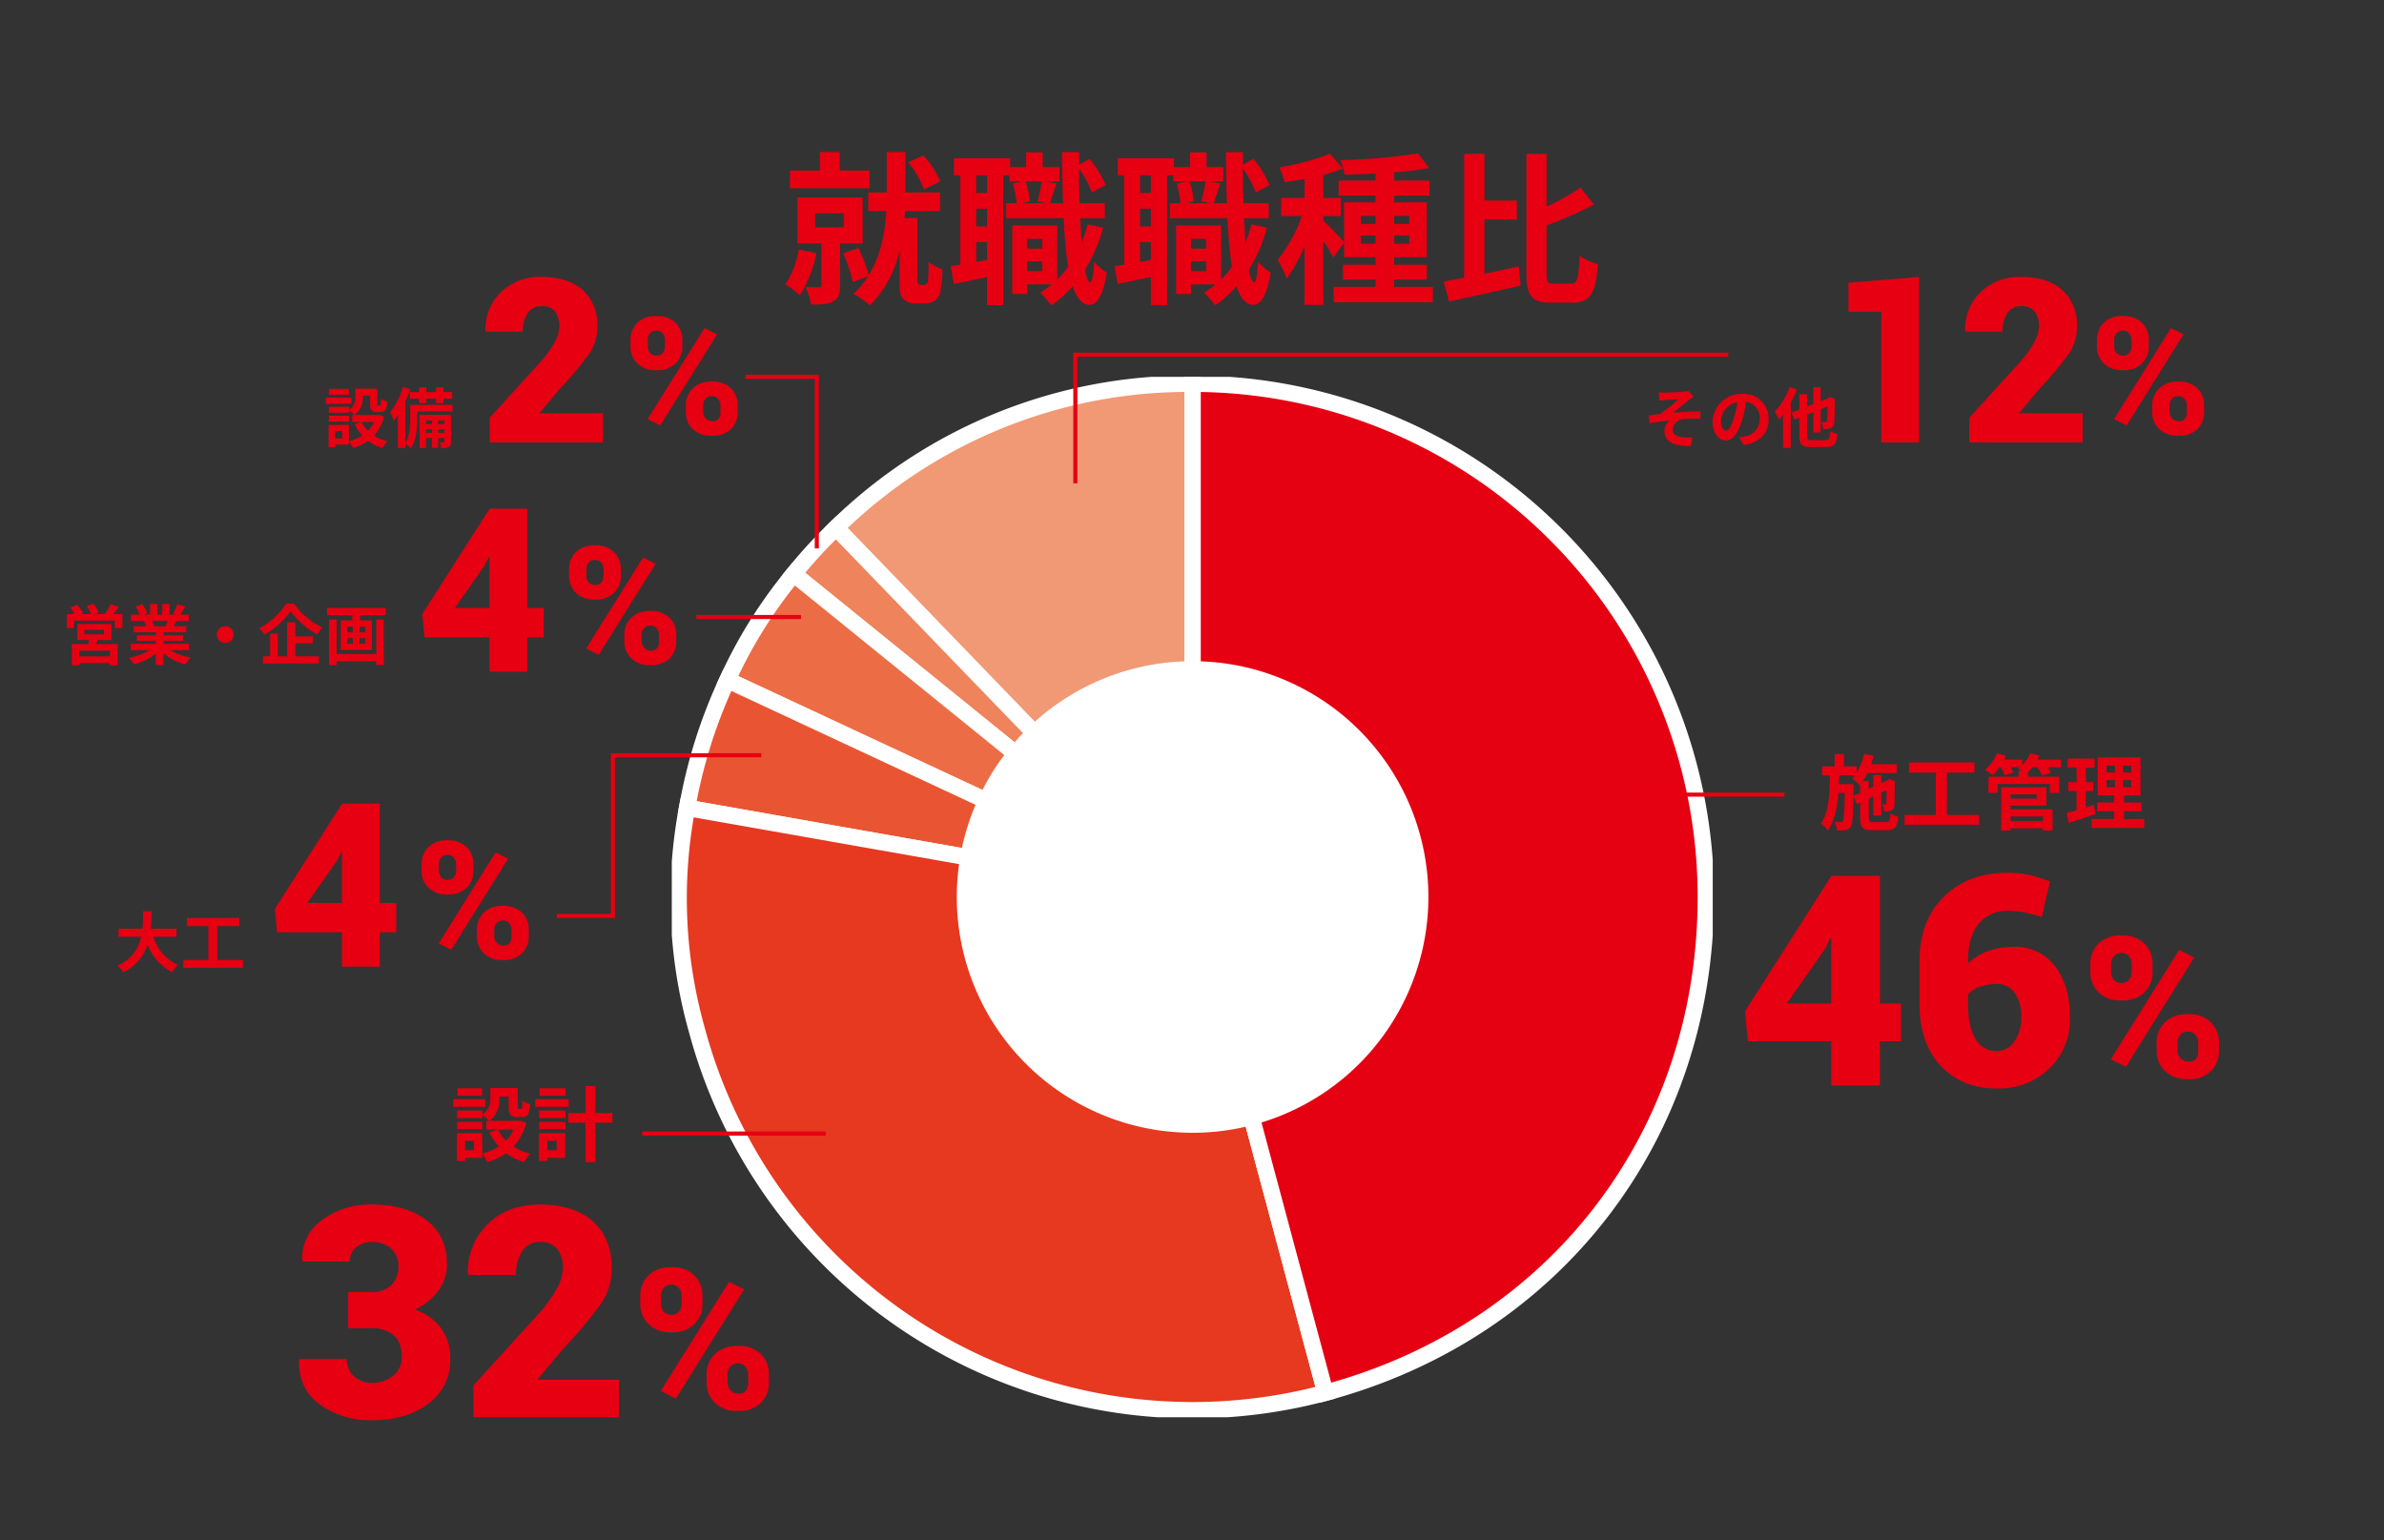 <svg xmlns="http://www.w3.org/2000/svg" xmlns:xlink="http://www.w3.org/1999/xlink" width="582" height="376" viewBox="0 0 582 376">
  <rect x="0" y="0" width="582" height="376" fill="#333333" stroke="none"/>
  <defs>
    <clipPath id="clip-path">
      <path id="パス_1580" data-name="パス 1580" d="M0,0H582V376H0Z" transform="translate(3130 -18580)" fill="#fff" stroke="#e60012" stroke-width="6"/>
    </clipPath>
    <clipPath id="clip-path-2">
      <rect id="長方形_788" data-name="長方形 788" width="254.124" height="253.993" fill="none"/>
    </clipPath>
  </defs>
  <g id="マスクグループ_229" data-name="マスクグループ 229" transform="translate(-3130 18580)" clip-path="url(#clip-path)">
    <path id="パス_1512" data-name="パス 1512" d="M-61.48-26.68a20.467,20.467,0,0,0-4.12-6.36l-3.68,1.68a22.334,22.334,0,0,1,3.84,6.6Zm-17.24-2.68H-86v-4.52h-4.84v4.52h-7.32v4.32h19.44ZM-96-10.08a22.432,22.432,0,0,1-3.24,8.52,23.77,23.77,0,0,1,3.52,2.64A30.62,30.62,0,0,0-91.68-9.16Zm4-8.84h7v3.44h-7Zm11.6,7.36V-22.8H-96.32v11.24h5.84V-1.44c0,.44-.16.56-.64.56-.44,0-1.92,0-3.24-.04a16.763,16.763,0,0,1,1.4,4.28c2.32,0,4-.04,5.32-.76,1.36-.72,1.72-1.92,1.72-3.92V-11.56ZM-66.24-1.44a.8.8,0,0,1-.64-.28.964.964,0,0,1-.16-.6V-17.8h-3.12l.12-1.68h8.56V-24h-8.48v-9.88h-4.56V-24h-4.52v4.52h4.4c-.28,4.96-1.24,10.76-4.28,15.68a36.058,36.058,0,0,0-2.52-6.64l-3.72,1.28a37.974,37.974,0,0,1,2.36,7l3.72-1.4A20.27,20.27,0,0,1-82.68.76a20.741,20.741,0,0,1,4.04,2.8A27.118,27.118,0,0,0-71.36-9.92V-2c0,2.56.2,3.32.92,4.04a3.993,3.993,0,0,0,2.88,1.04h2.32A4.278,4.278,0,0,0-62.8,2.4,3.455,3.455,0,0,0-61.44.24a31.556,31.556,0,0,0,.52-5.48,10.057,10.057,0,0,1-3.4-1.88,42.736,42.736,0,0,1-.12,4.52,1.641,1.641,0,0,1-.36.92.941.941,0,0,1-.68.24Zm26-3.36V-7.2h3.68v2.4Zm3.68-7.88v2.4h-3.68v-2.4Zm-.12-14.04a38.509,38.509,0,0,1-1.04,4.84l2.08.48H-41.4l1.8-.44a17.825,17.825,0,0,0-1.04-4.88Zm-13.36,2.84h-2.64V-28.2h2.64ZM-52.68-7.04v-4.84h2.64v4.36Zm2.64-8.68h-2.64v-4.32h2.64Zm24.56-.52a37.756,37.756,0,0,1-1.44,4.4q-.24-2.7-.36-5.88h6V-21.4h-6.16c-.08-2.68-.12-5.48-.12-8.44A27.434,27.434,0,0,1-24.4-24l3.32-1.84A26.637,26.637,0,0,0-25-32.2l-2.56,1.36v-3h-4.16c.04,4.44.12,8.6.24,12.44h-3.2c.44-1.28,1-3.08,1.6-4.8l-2.72-.52h3.44V-30.2h-4.08v-3.6h-4.04v3.6H-44.4v-2.16H-58.12v4.16h1.56V-6.4c-.84.16-1.64.28-2.36.36l.8,4.36c2.4-.48,5.24-1.08,8.08-1.68V3.48h3.96V-28.2h1.52v1.48h3.16l-2.32.56a21.484,21.484,0,0,1,.88,4.76h-2.52v3.68h14.04A105.887,105.887,0,0,0-30.24-5.88,21.844,21.844,0,0,1-32.88-2.8V-15.96h-11V.76h3.64V-1.56h6a24.084,24.084,0,0,1-2.84,2,21.377,21.377,0,0,1,2.72,3.12,27.634,27.634,0,0,0,5.24-4.68c.96,2.92,2.28,4.52,4.08,4.56,1.36,0,3.24-1.4,4.24-7.88a13.914,13.914,0,0,1-3.08-2.64c-.16,3.16-.48,5-.96,5-.48-.04-.92-1.12-1.28-3.04A39.319,39.319,0,0,0-21.68-15.4ZM-.24-4.8V-7.2H3.44v2.4Zm3.68-7.88v2.4H-.24v-2.4ZM3.32-26.72a38.51,38.51,0,0,1-1.04,4.84l2.08.48H-1.4l1.8-.44A17.825,17.825,0,0,0-.64-26.72Zm-13.36,2.84h-2.64V-28.2h2.64ZM-12.68-7.04v-4.84h2.64v4.36Zm2.64-8.68h-2.64v-4.32h2.64Zm24.56-.52a37.756,37.756,0,0,1-1.44,4.4q-.24-2.7-.36-5.88h6V-21.4H12.56c-.08-2.68-.12-5.48-.12-8.44A27.434,27.434,0,0,1,15.6-24l3.32-1.84A26.637,26.637,0,0,0,15-32.2l-2.56,1.36v-3H8.28c.04,4.44.12,8.6.24,12.44H5.32c.44-1.28,1-3.08,1.6-4.8L4.2-26.72H7.64V-30.2H3.56v-3.6H-.48v3.6H-4.4v-2.16H-18.12v4.16h1.56V-6.4c-.84.16-1.64.28-2.36.36l.8,4.36c2.4-.48,5.24-1.08,8.08-1.68V3.48h3.96V-28.2h1.52v1.48H-1.4l-2.32.56a21.485,21.485,0,0,1,.88,4.76H-5.36v3.68H8.68A105.887,105.887,0,0,0,9.76-5.88,21.844,21.844,0,0,1,7.12-2.8V-15.96h-11V.76H-.24V-1.56h6a24.084,24.084,0,0,1-2.84,2A21.377,21.377,0,0,1,5.64,3.56a27.634,27.634,0,0,0,5.24-4.68c.96,2.92,2.28,4.52,4.08,4.56,1.36,0,3.24-1.4,4.24-7.88a13.914,13.914,0,0,1-3.08-2.64c-.16,3.16-.48,5-.96,5-.48-.04-.92-1.12-1.28-3.04A39.319,39.319,0,0,0,18.32-15.4Zm26.72,4.76v-2.04H44.8v2.04Zm0-6.8H44.8v1.96H41.24Zm11.8,0v1.96H49.36v-1.96Zm0,6.8H49.36v-2.04h3.68ZM49.36-.96v-1.8h7.96v-3.6H49.36V-8.2h7.96V-21.6H49.36v-1.64h8.6v-3.68h-8.6v-2A78.279,78.279,0,0,0,57.88-30l-2.72-3.56A136.758,136.758,0,0,1,36.2-31.92a12.528,12.528,0,0,1,1.04,3.56c2.4-.04,4.96-.12,7.56-.24v1.68h-9v3.68h9v1.64H37.12v9.68c-.88-1.04-4-4.28-5.04-5.16v-1.16h4.28v-4.44H32.08v-5.64a41.707,41.707,0,0,0,4.76-1.52l-3.16-3.64a57.18,57.18,0,0,1-12.4,3.32,16.488,16.488,0,0,1,1.32,3.64c1.56-.2,3.2-.48,4.88-.8v4.64H21.76v4.44h5.08A39.088,39.088,0,0,1,20.92-7.52,23.613,23.613,0,0,1,23.12-3a35.546,35.546,0,0,0,4.36-7.92V3.44h4.6v-15.6a35.05,35.05,0,0,1,2.4,4.04l2.64-3.6V-8.2H44.8v1.84H36.84v3.6H44.8v1.8H34.6V2.8H58.8V-.96ZM71.4-17.4h7.92v-4.64H71.4v-11.4H66.44V-3.2c-1.84.36-3.52.68-5,.92L62.76,2.6C67.68,1.56,74.2.12,80.24-1.28L79.8-5.96c-2.76.6-5.64,1.24-8.4,1.8ZM88.28-1.76c-1.52,0-1.72-.32-1.72-2.6v-11.6a100.906,100.906,0,0,0,11.56-5.08L94.84-25.2a59.955,59.955,0,0,1-8.28,4.64V-33.44H81.64V-4.4c0,5.68,1.28,7.28,5.92,7.28h5.52c4.28,0,5.52-2.6,6-9.36a14.523,14.523,0,0,1-4.44-2.08c-.28,5.44-.52,6.8-2,6.8Z" transform="translate(3421 -18509)" fill="#e60012"/>
    <path id="パス_1524" data-name="パス 1524" d="M-31.52-6.66l.04-2v-.9h-3.6c.02-.7.04-1.42.06-2.14h3.82a7.456,7.456,0,0,1-.64.72A12.97,12.97,0,0,1-30.06-9.3l.18-.2v2.08ZM-26.64-.3c-1,0-1.14-.12-1.14-.94V-6.06l1.08-.5V-1.9h1.98V-7.48l1.28-.6c-.02,1.9-.02,3-.06,3.18-.02.26-.12.3-.28.3s-.44,0-.68-.02a6.008,6.008,0,0,1,.44,1.74,4.522,4.522,0,0,0,1.64-.22,1.4,1.4,0,0,0,.86-1.38c.06-.6.06-2.64.08-5.48l.08-.32-1.48-.52-.36.26-.08.06-1.44.66v-1.94H-26.7V-8.9l-1.08.5v-1.92h-1.46a13.024,13.024,0,0,0,1.14-1.94h7.18v-2.16H-27.2c.22-.68.44-1.38.6-2.08l-2.34-.44a14.446,14.446,0,0,1-1.78,4.54v-1.5h-3.12v-3.02h-2.28v3.02h-3.06v2.2h1.92c-.06,4.62-.24,9.02-2.22,11.76a7.059,7.059,0,0,1,1.7,1.66c1.66-2.28,2.3-5.52,2.58-9.12h1.56c-.08,4.7-.2,6.38-.46,6.78a.581.581,0,0,1-.58.32,11.171,11.171,0,0,1-1.44-.08,5.585,5.585,0,0,1,.58,2.12,10.455,10.455,0,0,0,2.06-.1A1.791,1.791,0,0,0-32.2.82c.46-.64.6-2.56.68-7.46l.82,1.94.82-.38v3.84c0,2.28.64,2.92,3,2.92h3.5c1.94,0,2.54-.76,2.8-3.26A6.551,6.551,0,0,1-22.5-2.4c-.12,1.76-.28,2.1-1.06,2.1ZM-8.7-2.04V-12.38h6.72v-2.48H-17.96v2.48h6.54V-2.04h-7.62V.36H-.86v-2.4Zm23.44.38V-.54H6.82V-1.66Zm-1.52-5.4v1.04H6.82V-7.06ZM6.82-4.32h8.76V-8.78H4.54V1.76H6.82V1.22h7.92v.54H17.1V-3.4H6.82ZM19.2-15.54H13.4q.27-.51.48-1.02l-2.26-.54a9.221,9.221,0,0,1-1.9,2.9v-1.34H5.28c.16-.32.32-.64.46-.96l-2.22-.6A10.737,10.737,0,0,1,.58-13.04a12.513,12.513,0,0,1,1.94,1.28,14.772,14.772,0,0,0,1.6-1.92h.34a11.36,11.36,0,0,1,.9,1.92l2.14-.6a10.084,10.084,0,0,0-.66-1.32H9.18c-.16.14-.34.28-.5.4.26.12.64.3,1,.5H8.8v1.4H1.44v3.96H3.68V-9.6H16.42v2.18h2.32v-3.96H11.08v-1.08a11,11,0,0,0,1.1-1.22h1.16a11.79,11.79,0,0,1,1.2,1.96l2.2-.62a10.062,10.062,0,0,0-.84-1.34h3.3ZM27.18-4.5c-.64.22-1.3.42-1.96.62v-4h1.8v-2.18h-1.8v-3.52h2.14V-15.8h-6.6v2.22h2.2v3.52H20.94v2.18h2.02v4.7c-.92.26-1.74.48-2.44.66L21.06-.1c1.92-.62,4.32-1.38,6.52-2.16Zm3.08-6.04h2.06v1.72H30.26Zm0-3.54h2.06v1.66H30.26Zm6.04,1.66H34.32v-1.66H36.3Zm0,3.6H34.32v-1.72H36.3ZM34.54-1.04v-1.9h4.24V-5.08H34.54V-6.8h4.02v-9.3H28.12v9.3h4v1.72H27.98v2.14h4.14v1.9H26.6V1.12H39.46V-1.04Z" transform="translate(3614 -18379)" fill="#e60012"/>
    <g id="グループ_1405" data-name="グループ 1405" transform="translate(2948 -19981)">
      <path id="パス_1555" data-name="パス 1555" d="M-15.691-27.562a6.912,6.912,0,0,1,1.969-5.051,7.5,7.5,0,0,1,5.6-2,7.565,7.565,0,0,1,5.648,2A6.912,6.912,0,0,1-.5-27.562v1.8A6.833,6.833,0,0,1-2.473-20.73a7.551,7.551,0,0,1-5.6,1.98,7.6,7.6,0,0,1-5.637-1.992,6.822,6.822,0,0,1-1.98-5.016Zm5.063,1.8A2.948,2.948,0,0,0-9.973-23.8a2.334,2.334,0,0,0,1.9.785,2.245,2.245,0,0,0,1.84-.785,2.983,2.983,0,0,0,.645-1.957v-1.8a3.041,3.041,0,0,0-.656-1.98,2.276,2.276,0,0,0-1.875-.809,2.25,2.25,0,0,0-1.852.809,3.041,3.041,0,0,0-.656,1.98ZM.5-8.367A6.84,6.84,0,0,1,2.5-13.395a7.581,7.581,0,0,1,5.625-2,7.55,7.55,0,0,1,5.637,1.992,6.9,6.9,0,0,1,1.957,5.039v1.8a6.885,6.885,0,0,1-1.957,5.051A7.51,7.51,0,0,1,8.168.469a7.681,7.681,0,0,1-5.66-1.992,6.808,6.808,0,0,1-2-5.039Zm5.086,1.8a2.786,2.786,0,0,0,.75,1.945,2.384,2.384,0,0,0,1.828.82,2.271,2.271,0,0,0,1.969-.727,3.481,3.481,0,0,0,.516-2.039v-1.8a2.973,2.973,0,0,0-.668-1.957,2.283,2.283,0,0,0-1.863-.809,2.276,2.276,0,0,0-1.875.809A3.006,3.006,0,0,0,5.59-8.367ZM-7-2.555l-3.68-1.852L5.988-31.078l3.68,1.852Z" transform="translate(708 1664)" fill="#e60012"/>
      <path id="パス_1554" data-name="パス 1554" d="M-7.066-20H-1.9v9.211H-7.066V0H-18.949V-10.793H-39.3l-.7-7.312,21.059-32.977v-.105H-7.066Zm-22.746,0h10.863V-35.93l-.211-.035-1.3,2.637ZM24.012-51.926a24.693,24.693,0,0,1,5.273.51,34.275,34.275,0,0,1,5.168,1.635l-2,8.648q-2.461-.738-4.254-1.107a20.538,20.538,0,0,0-4.113-.369,8.714,8.714,0,0,0-7,3.111q-2.637,3.111-2.637,9.229v.492a13.5,13.5,0,0,1,4.764-2.988,17.881,17.881,0,0,1,6.346-1.055,12,12,0,0,1,10.178,4.781q3.6,4.781,3.6,12.445A16.61,16.61,0,0,1,34.313-4.148,17.74,17.74,0,0,1,21.41.738q-8.437,0-13.623-5.52T2.6-19.9V-30.2Q2.6-40.324,8.6-46.125T24.012-51.926ZM21.586-24.75a12.42,12.42,0,0,0-4.324.668,6.5,6.5,0,0,0-2.812,1.9V-19.9q0,5.555,1.828,8.525A5.724,5.724,0,0,0,21.41-8.4a5.137,5.137,0,0,0,4.359-2.373,9.781,9.781,0,0,0,1.688-5.818,9.8,9.8,0,0,0-1.617-6.012A5.077,5.077,0,0,0,21.586-24.75Z" transform="translate(648 1666)" fill="#e60012"/>
    </g>
    <g id="グループ_1404" data-name="グループ 1404" transform="translate(2412 -21006)">
      <path id="パス_1558" data-name="パス 1558" d="M-20.032-12.208l.1,2.032c.5-.048,1.024-.112,1.424-.144.64-.064,2.592-.16,3.232-.208a44.888,44.888,0,0,1-4.464,3.6c-.816.1-1.92.24-2.768.32l.192,1.92c1.584-.272,3.36-.512,4.8-.624a3.7,3.7,0,0,0-1.152,2.5c0,2.64,2.368,3.856,6.432,3.68l.416-2.08a13.8,13.8,0,0,1-2.416-.032c-1.424-.176-2.4-.656-2.4-1.9A2.846,2.846,0,0,1-13.968-5.68,23.893,23.893,0,0,1-9.9-5.712V-7.584c-1.936,0-4.544.16-6.672.384,1.072-.848,2.64-2.16,3.776-3.056.32-.272.912-.656,1.232-.88l-1.248-1.456a6.214,6.214,0,0,1-1.1.192c-.96.112-3.936.256-4.608.256C-19.072-12.144-19.536-12.16-20.032-12.208Zm16.4,9.328c-.592,0-1.232-.784-1.232-2.384A4.968,4.968,0,0,1-.848-9.856,25.433,25.433,0,0,1-1.7-6.016C-2.336-3.872-2.976-2.88-3.632-2.88ZM.72.656c4-.608,6.048-2.976,6.048-6.3a6.047,6.047,0,0,0-6.4-6.192,7.066,7.066,0,0,0-7.3,6.784C-6.928-2.384-5.44-.448-3.7-.448-1.968-.448-.592-2.4.352-5.6A34.434,34.434,0,0,0,1.3-9.9,3.922,3.922,0,0,1,4.608-5.712a4.29,4.29,0,0,1-3.6,4.24c-.416.1-.864.176-1.472.256ZM11.9-13.5a16.8,16.8,0,0,1-3.648,6A13.216,13.216,0,0,1,9.28-5.584a13.254,13.254,0,0,0,1.008-1.2V1.36h1.888V-9.712a29.067,29.067,0,0,0,1.488-3.216ZM17.344-.56c-1.024,0-1.184-.144-1.184-1.1v-5.12l1.552-.608V-2.4h1.776V-8.1l1.664-.656a31.275,31.275,0,0,1-.112,3.44c-.064.3-.176.368-.4.368-.176,0-.624-.016-.976-.032a5.073,5.073,0,0,1,.416,1.744,4.542,4.542,0,0,0,1.808-.224,1.514,1.514,0,0,0,.9-1.44c.1-.7.128-2.624.144-5.408l.064-.288-1.3-.5-.352.24-.24.192-1.616.608v-3.44H17.712v4.144l-1.552.592v-3.024H14.272V-8l-1.936.752.736,1.68,1.2-.464v4.368c0,2.192.656,2.816,2.928,2.816h3.536c2.016,0,2.576-.8,2.832-3.168a6.619,6.619,0,0,1-1.728-.736C21.7-.944,21.536-.56,20.592-.56Z" transform="translate(1143 2534)" fill="#e60012"/>
      <g id="グループ_1296" data-name="グループ 1296" transform="translate(548 868)">
        <path id="パス_1557" data-name="パス 1557" d="M-13.076-22.969a5.76,5.76,0,0,1,1.641-4.209,6.25,6.25,0,0,1,4.668-1.67,6.3,6.3,0,0,1,4.707,1.67A5.76,5.76,0,0,1-.42-22.969v1.5a5.694,5.694,0,0,1-1.641,4.189,6.293,6.293,0,0,1-4.668,1.65,6.332,6.332,0,0,1-4.7-1.66,5.685,5.685,0,0,1-1.65-4.18Zm4.219,1.5a2.457,2.457,0,0,0,.547,1.631,1.945,1.945,0,0,0,1.582.654A1.871,1.871,0,0,0-5.2-19.834a2.485,2.485,0,0,0,.537-1.631v-1.5a2.534,2.534,0,0,0-.547-1.65,1.9,1.9,0,0,0-1.562-.674,1.875,1.875,0,0,0-1.543.674,2.535,2.535,0,0,0-.547,1.65ZM.42-6.973a5.7,5.7,0,0,1,1.66-4.189,6.317,6.317,0,0,1,4.688-1.67,6.292,6.292,0,0,1,4.7,1.66,5.746,5.746,0,0,1,1.631,4.2v1.5A5.737,5.737,0,0,1,11.465-1.26,6.259,6.259,0,0,1,6.807.391,6.4,6.4,0,0,1,2.09-1.27a5.674,5.674,0,0,1-1.67-4.2Zm4.238,1.5a2.322,2.322,0,0,0,.625,1.621,1.987,1.987,0,0,0,1.523.684A1.892,1.892,0,0,0,8.447-3.77a2.9,2.9,0,0,0,.43-1.7v-1.5A2.477,2.477,0,0,0,8.32-8.6a1.9,1.9,0,0,0-1.553-.674A1.9,1.9,0,0,0,5.205-8.6a2.505,2.505,0,0,0-.547,1.631ZM-5.83-2.129-8.9-3.672,4.99-25.9l3.066,1.543Z" transform="translate(695 1664)" fill="#e60012"/>
        <path id="パス_1556" data-name="パス 1556" d="M-9.488,0H-18.73V-31.91h-8.012v-7.055l17.254-1.422ZM30.434,0H2.762V-6.016l12.25-13.453a26.454,26.454,0,0,0,3.609-4.977,8.461,8.461,0,0,0,1.148-3.8,5.9,5.9,0,0,0-1.039-3.678,3.94,3.94,0,0,0-3.336-1.354,3.811,3.811,0,0,0-3.35,1.764,7.882,7.882,0,0,0-1.189,4.5H1.8L1.75-27.18a12.4,12.4,0,0,1,3.637-9.365,13.4,13.4,0,0,1,10.008-3.842q6.535,0,10.09,3.213a11.32,11.32,0,0,1,3.555,8.846,11.654,11.654,0,0,1-1.969,6.686,83.51,83.51,0,0,1-7.219,8.6l-4.84,5.8.055.137H30.434Z" transform="translate(648 1666)" fill="#e60012"/>
      </g>
    </g>
    <g id="グループ_1401" data-name="グループ 1401" transform="translate(2435 -21015)">
      <path id="パス_1551" data-name="パス 1551" d="M-12.28-16.32h-6.04v1.8h6.04Zm.76,2.68h-7.82v1.88h7.82Zm-.72,5.52H-18.4v1.78h6.16Zm7.64,1.9a9.484,9.484,0,0,1-1.88,2.7,9.855,9.855,0,0,1-1.94-2.7Zm-9.72,5.04h-2.12v-2.3h2.12ZM-3.1-8.46l-.4.1h-7.04a6.331,6.331,0,0,0,2.48-5.58v-.34h2.24v2.42c0,1.98.46,2.6,2.06,2.6H-2.6c1.34,0,1.86-.7,2.06-3.18a6.785,6.785,0,0,1-1.94-.84c-.02,1.74-.1,2-.36,2h-.5c-.22,0-.26-.06-.26-.62v-4.48h-6.7V-14a4.494,4.494,0,0,1-1.94,4.1v-.96H-18.4v1.82h6.16V-9.8a10.6,10.6,0,0,1,1.66,1.44h-.68v2.14h2.78l-2.04.66A13.909,13.909,0,0,0-8.22-2.1,13.111,13.111,0,0,1-12.26-.38V-5.36h-6.2V1.46h2.02V.68h4.18V-.34a10.069,10.069,0,0,1,1.24,2.06A16.155,16.155,0,0,0-6.44-.46a13.939,13.939,0,0,0,4.4,2.18A10.248,10.248,0,0,1-.5-.34,13.656,13.656,0,0,1-4.62-2.06,13.5,13.5,0,0,0-1.54-7.88ZM8.08-16.32H1.74v1.8H8.08Zm.76,2.68H.66v1.88H8.84ZM5.9-3.48v2.3H3.62v-2.3ZM7.98-5.36H1.56V1.46H3.62V.68H7.98ZM1.62-6.34H8.04V-8.12H1.62Zm0-2.7H8.04v-1.82H1.62Zm17.9-1.22H15.34v-6.6h-2.4v6.6H8.76V-7.9h4.18V1.74h2.4V-7.9h4.18Z" transform="translate(825 2717)" fill="#e60012"/>
      <g id="グループ_1294" data-name="グループ 1294" transform="translate(159 1115)">
        <path id="パス_1553" data-name="パス 1553" d="M-15.691-27.562a6.912,6.912,0,0,1,1.969-5.051,7.5,7.5,0,0,1,5.6-2,7.565,7.565,0,0,1,5.648,2A6.912,6.912,0,0,1-.5-27.562v1.8A6.833,6.833,0,0,1-2.473-20.73a7.551,7.551,0,0,1-5.6,1.98,7.6,7.6,0,0,1-5.637-1.992,6.822,6.822,0,0,1-1.98-5.016Zm5.063,1.8A2.948,2.948,0,0,0-9.973-23.8a2.334,2.334,0,0,0,1.9.785,2.245,2.245,0,0,0,1.84-.785,2.983,2.983,0,0,0,.645-1.957v-1.8a3.041,3.041,0,0,0-.656-1.98,2.276,2.276,0,0,0-1.875-.809,2.25,2.25,0,0,0-1.852.809,3.041,3.041,0,0,0-.656,1.98ZM.5-8.367A6.84,6.84,0,0,1,2.5-13.395a7.581,7.581,0,0,1,5.625-2,7.55,7.55,0,0,1,5.637,1.992,6.9,6.9,0,0,1,1.957,5.039v1.8a6.885,6.885,0,0,1-1.957,5.051A7.51,7.51,0,0,1,8.168.469a7.681,7.681,0,0,1-5.66-1.992,6.808,6.808,0,0,1-2-5.039Zm5.086,1.8a2.786,2.786,0,0,0,.75,1.945,2.384,2.384,0,0,0,1.828.82,2.271,2.271,0,0,0,1.969-.727,3.481,3.481,0,0,0,.516-2.039v-1.8a2.973,2.973,0,0,0-.668-1.957,2.283,2.283,0,0,0-1.863-.809,2.276,2.276,0,0,0-1.875.809A3.006,3.006,0,0,0,5.59-8.367ZM-7-2.555l-3.68-1.852L5.988-31.078l3.68,1.852Z" transform="translate(708 1664)" fill="#e60012"/>
        <path id="パス_1552" data-name="パス 1552" d="M-21.375-30.551a6.66,6.66,0,0,0,4.922-1.723,6.462,6.462,0,0,0,1.723-4.781,5.391,5.391,0,0,0-1.758-4.061,6.607,6.607,0,0,0-4.746-1.67,5.72,5.72,0,0,0-3.814,1.318A4.308,4.308,0,0,0-26.613-38H-38.145l-.07-.211a11.336,11.336,0,0,1,4.8-9.914,19.581,19.581,0,0,1,12.182-3.8q8.332,0,13.342,3.814T-2.883-37.3a10.685,10.685,0,0,1-2.109,6.4,14.405,14.405,0,0,1-5.73,4.605,13.41,13.41,0,0,1,6.4,4.553,12.1,12.1,0,0,1,2.25,7.4,13.04,13.04,0,0,1-5.4,11.057Q-12.867.738-21.234.738A21.233,21.233,0,0,1-33.82-3.041q-5.344-3.779-5.168-10.951l.07-.211h11.566a5.508,5.508,0,0,0,1.723,4.148A6.089,6.089,0,0,0-21.234-8.4a7.756,7.756,0,0,0,5.256-1.775,5.6,5.6,0,0,0,2.057-4.412q0-3.727-1.951-5.432a8.1,8.1,0,0,0-5.5-1.705H-27v-8.824ZM39.129,0H3.551V-7.734l15.75-17.3a34.012,34.012,0,0,0,4.641-6.4,10.879,10.879,0,0,0,1.477-4.887,7.581,7.581,0,0,0-1.336-4.729,5.066,5.066,0,0,0-4.289-1.74,4.9,4.9,0,0,0-4.307,2.268,10.134,10.134,0,0,0-1.529,5.783H2.32l-.07-.211A15.937,15.937,0,0,1,6.926-46.986q4.852-4.939,12.867-4.939,8.4,0,12.973,4.131t4.57,11.373a14.984,14.984,0,0,1-2.531,8.6A107.37,107.37,0,0,1,25.523-16.77L19.3-9.316l.07.176H39.129Z" transform="translate(648 1666)" fill="#e60012"/>
      </g>
    </g>
    <g id="グループ_1403" data-name="グループ 1403" transform="translate(3294 -18487.994)">
      <g id="グループ_1291" data-name="グループ 1291" clip-path="url(#clip-path-2)">
        <path id="パス_1471" data-name="パス 1471" d="M134.842,127.3,47.8,37.168A122.709,122.709,0,0,1,134.842,2Z" transform="translate(-7.698 -0.322)" fill="#f19975"/>
        <path id="パス_1472" data-name="パス 1472" d="M134.842,127.3,47.8,37.168A122.709,122.709,0,0,1,134.842,2Z" transform="translate(-7.698 -0.322)" fill="none" stroke="#fff" stroke-width="4"/>
        <path id="パス_1473" data-name="パス 1473" d="M132.857,134.055,35.478,55.2a115.591,115.591,0,0,1,10.337-11.28Z" transform="translate(-5.714 -7.073)" fill="#ee835c"/>
        <path id="パス_1474" data-name="パス 1474" d="M132.857,134.055,35.478,55.2a115.591,115.591,0,0,1,10.337-11.28Z" transform="translate(-5.714 -7.073)" fill="none" stroke="#fff" stroke-width="4"/>
        <path id="パス_1475" data-name="パス 1475" d="M129.75,136.22,16.187,83.265a115.742,115.742,0,0,1,16.184-25.9Z" transform="translate(-2.607 -9.239)" fill="#ec6d45"/>
        <path id="パス_1476" data-name="パス 1476" d="M129.75,136.22,16.187,83.265a115.742,115.742,0,0,1,16.184-25.9Z" transform="translate(-2.607 -9.239)" fill="none" stroke="#fff" stroke-width="4"/>
        <path id="パス_1477" data-name="パス 1477" d="M127.862,141.192,4.463,119.433a123.893,123.893,0,0,1,9.836-31.2Z" transform="translate(-0.719 -14.211)" fill="#e95532"/>
        <path id="パス_1478" data-name="パス 1478" d="M127.862,141.192,4.463,119.433a123.893,123.893,0,0,1,9.836-31.2Z" transform="translate(-0.719 -14.211)" fill="none" stroke="#fff" stroke-width="4"/>
        <path id="パス_1479" data-name="パス 1479" d="M127.466,147.181,159.9,268.214a125.3,125.3,0,0,1-153.465-88.6,118.489,118.489,0,0,1-2.366-54.19Z" transform="translate(-0.322 -20.199)" fill="#e73820"/>
        <path id="パス_1480" data-name="パス 1480" d="M127.466,147.181,159.9,268.214a125.3,125.3,0,0,1-153.465-88.6,118.489,118.489,0,0,1-2.366-54.19Z" transform="translate(-0.322 -20.199)" fill="none" stroke="#fff" stroke-width="4"/>
        <path id="パス_1481" data-name="パス 1481" d="M151.551,127.3V2a125.3,125.3,0,0,1,125.3,125.3c0,58.131-36.722,105.989-92.872,121.033Z" transform="translate(-24.407 -0.322)" fill="#e50012"/>
        <path id="パス_1482" data-name="パス 1482" d="M151.551,127.3V2a125.3,125.3,0,0,1,125.3,125.3c0,58.131-36.722,105.989-92.872,121.033Z" transform="translate(-24.407 -0.322)" fill="none" stroke="#fff" stroke-width="4"/>
        <path id="パス_1483" data-name="パス 1483" d="M198.067,140.307A57.567,57.567,0,1,1,140.5,82.74a57.567,57.567,0,0,1,57.567,57.567" transform="translate(-13.356 -13.325)" fill="#fff"/>
      </g>
    </g>
    <g id="グループ_1402" data-name="グループ 1402" transform="translate(-2263 -638)">
      <path id="パス_1544" data-name="パス 1544" d="M-9.824-13.056h-4.832v1.44h4.832Zm.608,2.144h-6.256v1.5h6.256ZM-9.792-6.5H-14.72v1.424h4.928Zm6.112,1.52a7.587,7.587,0,0,1-1.5,2.16,7.884,7.884,0,0,1-1.552-2.16ZM-11.456-.944h-1.7v-1.84h1.7ZM-2.48-6.768l-.32.08H-8.432a5.065,5.065,0,0,0,1.984-4.464v-.272h1.792v1.936c0,1.584.368,2.08,1.648,2.08h.928c1.072,0,1.488-.56,1.648-2.544a5.428,5.428,0,0,1-1.552-.672c-.016,1.392-.08,1.6-.288,1.6h-.4c-.176,0-.208-.048-.208-.5V-13.1H-8.24v1.9A3.6,3.6,0,0,1-9.792-7.92v-.768H-14.72v1.456h4.928V-7.84A8.483,8.483,0,0,1-8.464-6.688h-.544v1.712h2.224l-1.632.528A11.127,11.127,0,0,0-6.576-1.68,10.489,10.489,0,0,1-9.808-.3V-4.288h-4.96V1.168h1.616V.544h3.344V-.272a8.055,8.055,0,0,1,.992,1.648A12.924,12.924,0,0,0-5.152-.368a11.151,11.151,0,0,0,3.52,1.744A8.2,8.2,0,0,1-.4-.272,10.925,10.925,0,0,1-3.7-1.648,10.8,10.8,0,0,0-1.232-6.3Zm7.552-5.52v1.632H7.328v1.072h1.76v-1.072h2.368v1.072h1.792v-1.072h2.144v-1.632H13.248v-1.168H11.456v1.168H9.088v-1.168H7.328v1.168Zm6.9,9.968V-3.2h1.52v.88Zm-2.944,0V-3.2h1.44v.88Zm1.44-3.024v.912H9.024v-.912Zm3.024,0v.912h-1.52v-.912ZM15.1-6.72H7.44V1.36H9.024V-1.072h1.44v2.4h1.5v-2.4h1.52V-.24c0,.16-.032.192-.176.192-.16.016-.56.016-1.008,0a4.764,4.764,0,0,1,.416,1.44,3.708,3.708,0,0,0,1.84-.256C15.008.88,15.1.5,15.1-.224Zm.368-2.448H5.152v3.5c0,1.76-.1,4.176-1.216,5.888V-9.9a31.1,31.1,0,0,0,1.216-3.1l-1.76-.528A17.828,17.828,0,0,1,.224-7.36a13.236,13.236,0,0,1,.912,2.048,12.764,12.764,0,0,0,.992-1.312v8H3.936V.288A7.741,7.741,0,0,1,5.28,1.44C6.64-.5,6.88-3.552,6.88-5.632V-7.52h8.592Z" transform="translate(5488 -17834)" fill="#e60012"/>
      <g id="グループ_1297" data-name="グループ 1297" transform="translate(4878 -19500)">
        <path id="パス_1542" data-name="パス 1542" d="M-13.076-22.969a5.76,5.76,0,0,1,1.641-4.209,6.25,6.25,0,0,1,4.668-1.67,6.3,6.3,0,0,1,4.707,1.67A5.76,5.76,0,0,1-.42-22.969v1.5a5.694,5.694,0,0,1-1.641,4.189,6.293,6.293,0,0,1-4.668,1.65,6.332,6.332,0,0,1-4.7-1.66,5.685,5.685,0,0,1-1.65-4.18Zm4.219,1.5a2.457,2.457,0,0,0,.547,1.631,1.945,1.945,0,0,0,1.582.654A1.871,1.871,0,0,0-5.2-19.834a2.485,2.485,0,0,0,.537-1.631v-1.5a2.534,2.534,0,0,0-.547-1.65,1.9,1.9,0,0,0-1.562-.674,1.875,1.875,0,0,0-1.543.674,2.535,2.535,0,0,0-.547,1.65ZM.42-6.973a5.7,5.7,0,0,1,1.66-4.189,6.317,6.317,0,0,1,4.688-1.67,6.292,6.292,0,0,1,4.7,1.66,5.746,5.746,0,0,1,1.631,4.2v1.5A5.737,5.737,0,0,1,11.465-1.26,6.259,6.259,0,0,1,6.807.391,6.4,6.4,0,0,1,2.09-1.27a5.674,5.674,0,0,1-1.67-4.2Zm4.238,1.5a2.322,2.322,0,0,0,.625,1.621,1.987,1.987,0,0,0,1.523.684A1.892,1.892,0,0,0,8.447-3.77a2.9,2.9,0,0,0,.43-1.7v-1.5A2.477,2.477,0,0,0,8.32-8.6a1.9,1.9,0,0,0-1.553-.674A1.9,1.9,0,0,0,5.205-8.6a2.505,2.505,0,0,0-.547,1.631ZM-5.83-2.129-8.9-3.672,4.99-25.9l3.066,1.543Z" transform="translate(682 1664)" fill="#e60012"/>
        <path id="パス_1543" data-name="パス 1543" d="M14.219,0H-13.453V-6.016L-1.2-19.469a26.454,26.454,0,0,0,3.609-4.977,8.461,8.461,0,0,0,1.148-3.8,5.9,5.9,0,0,0-1.039-3.678A3.94,3.94,0,0,0-.82-33.277a3.811,3.811,0,0,0-3.35,1.764,7.882,7.882,0,0,0-1.189,4.5H-14.41l-.055-.164a12.4,12.4,0,0,1,3.637-9.365A13.4,13.4,0,0,1-.82-40.387q6.535,0,10.09,3.213a11.32,11.32,0,0,1,3.555,8.846,11.654,11.654,0,0,1-1.969,6.686,83.51,83.51,0,0,1-7.219,8.6l-4.84,5.8.055.137H14.219Z" transform="translate(648 1666)" fill="#e60012"/>
      </g>
    </g>
    <g id="グループ_1399" data-name="グループ 1399" transform="translate(-2314 -510)">
      <path id="パス_1548" data-name="パス 1548" d="M-.9-7.3V-9.264H-7.184c.16-1.488.176-2.96.192-4.272h-2.08c-.016,1.312,0,2.768-.16,4.272h-5.824V-7.3h5.5A9.592,9.592,0,0,1-15.36-.256,5.637,5.637,0,0,1-13.936,1.36a11.013,11.013,0,0,0,5.984-6.8,11.934,11.934,0,0,0,6,6.784A7.657,7.657,0,0,1-.544-.448,10.677,10.677,0,0,1-6.528-7.3ZM9.04-1.632V-9.9h5.376v-1.984H1.632V-9.9H6.864v8.272H.768V.288H15.312v-1.92Z" transform="translate(5488 -17834)" fill="#e60012"/>
      <g id="グループ_1297-2" data-name="グループ 1297" transform="translate(4878 -19500)">
        <path id="パス_1550" data-name="パス 1550" d="M-13.076-22.969a5.76,5.76,0,0,1,1.641-4.209,6.25,6.25,0,0,1,4.668-1.67,6.3,6.3,0,0,1,4.707,1.67A5.76,5.76,0,0,1-.42-22.969v1.5a5.694,5.694,0,0,1-1.641,4.189,6.293,6.293,0,0,1-4.668,1.65,6.332,6.332,0,0,1-4.7-1.66,5.685,5.685,0,0,1-1.65-4.18Zm4.219,1.5a2.457,2.457,0,0,0,.547,1.631,1.945,1.945,0,0,0,1.582.654A1.871,1.871,0,0,0-5.2-19.834a2.485,2.485,0,0,0,.537-1.631v-1.5a2.534,2.534,0,0,0-.547-1.65,1.9,1.9,0,0,0-1.562-.674,1.875,1.875,0,0,0-1.543.674,2.535,2.535,0,0,0-.547,1.65ZM.42-6.973a5.7,5.7,0,0,1,1.66-4.189,6.317,6.317,0,0,1,4.688-1.67,6.292,6.292,0,0,1,4.7,1.66,5.746,5.746,0,0,1,1.631,4.2v1.5A5.737,5.737,0,0,1,11.465-1.26,6.259,6.259,0,0,1,6.807.391,6.4,6.4,0,0,1,2.09-1.27a5.674,5.674,0,0,1-1.67-4.2Zm4.238,1.5a2.322,2.322,0,0,0,.625,1.621,1.987,1.987,0,0,0,1.523.684A1.892,1.892,0,0,0,8.447-3.77a2.9,2.9,0,0,0,.43-1.7v-1.5A2.477,2.477,0,0,0,8.32-8.6a1.9,1.9,0,0,0-1.553-.674A1.9,1.9,0,0,0,5.205-8.6a2.505,2.505,0,0,0-.547,1.631ZM-5.83-2.129-8.9-3.672,4.99-25.9l3.066,1.543Z" transform="translate(682 1664)" fill="#e60012"/>
        <path id="パス_1549" data-name="パス 1549" d="M10.719-15.559h4.02v7.164h-4.02V0H1.477V-8.395H-14.355l-.547-5.687L1.477-39.73v-.082h9.242Zm-17.691,0H1.477V-27.945l-.164-.027L.3-25.922Z" transform="translate(648 1666)" fill="#e60012"/>
      </g>
    </g>
    <g id="グループ_1400" data-name="グループ 1400" transform="translate(-2278 -582)">
      <path id="パス_1545" data-name="パス 1545" d="M-28.16-.752h-7.5V-2.144h7.5Zm-6.208-6.512h4.752v1.12h-4.752Zm6.592,2.512v-3.92h-8.352v3.92h2.912c-.064.32-.16.656-.24.976h-4.016v5.2h1.808V.9h7.5v.528h1.888v-5.2h-5.3c.144-.3.288-.624.416-.976Zm.416-6.32c.448-.528.928-1.168,1.392-1.776l-2.048-.64a12.422,12.422,0,0,1-1.424,2.416h-2.624l1.12-.416A10.765,10.765,0,0,0-32.16-13.6l-1.664.56a13.062,13.062,0,0,1,1.04,1.968h-2.464l.512-.224a10.33,10.33,0,0,0-1.424-2.048l-1.648.7a14.158,14.158,0,0,1,1.056,1.568h-1.936v3.408h1.728V-9.456h10v1.792h1.84v-3.408Zm13.328,1.68c-.176.432-.368.9-.56,1.28h-2.992l.272-.048a7.88,7.88,0,0,0-.544-1.232Zm5.168,7.136V-3.824h-6.224v-.7h4.8V-5.9h-4.8v-.72h5.552V-8.112h-3.136c.24-.384.5-.816.752-1.28h3.008v-1.552h-2.08c.368-.56.8-1.28,1.248-2.016l-2-.48a12.889,12.889,0,0,1-1.008,2.32l.576.176H-13.6v-2.608h-1.792v2.608h-1.184v-2.608h-1.776v2.608h-1.456l.784-.288a12.107,12.107,0,0,0-1.216-2.256l-1.632.56a14.342,14.342,0,0,1,.992,1.984h-2.144v1.552h3.344l-.192.032a7.19,7.19,0,0,1,.544,1.248h-3.04v1.488h5.408v.72h-4.608v1.376h4.608v.7h-6.112v1.568h4.592A16.81,16.81,0,0,1-23.536-.384,8.875,8.875,0,0,1-22.32,1.2a15.177,15.177,0,0,0,5.36-2.592V1.392h1.872v-2.88a13.657,13.657,0,0,0,5.376,2.7A8.95,8.95,0,0,1-8.432-.512,14.294,14.294,0,0,1-13.5-2.256ZM-2.048-6.08A2.062,2.062,0,0,0,0-4.032,2.062,2.062,0,0,0,2.048-6.08,2.062,2.062,0,0,0,0-8.128,2.062,2.062,0,0,0-2.048-6.08Zm16.912-7.536a17.642,17.642,0,0,1-6.544,6A8.017,8.017,0,0,1,9.52-6.08a19.823,19.823,0,0,0,6.4-5.664A21.417,21.417,0,0,0,22.448-6.1a10.376,10.376,0,0,1,1.28-1.712,17.011,17.011,0,0,1-6.912-5.808Zm2.224,9.648h4.288v-1.68H17.088V-9.072h-2v8.3H12.816V-6.32H10.944V-.768H9.2V.96H22.816V-.768H17.088Zm19.76,2.624H27.184V-9.76H25.328V1.392h1.856V.448h9.664v.928h1.84V-9.76h-1.84ZM34.16-6.64H32.768V-7.984H34.16Zm0,2.8H32.768V-5.2H34.16ZM29.744-5.2h1.392v1.36H29.744Zm0-2.784h1.392V-6.64H29.744Zm-4.9-4.608v1.776h6.144v1.28h-2.8v7.248h7.616V-9.536H32.9v-1.28h6.272v-1.776Z" transform="translate(5463 -17837)" fill="#e60012"/>
      <g id="グループ_1297-3" data-name="グループ 1297" transform="translate(4878 -19500)">
        <path id="パス_1547" data-name="パス 1547" d="M-13.076-22.969a5.76,5.76,0,0,1,1.641-4.209,6.25,6.25,0,0,1,4.668-1.67,6.3,6.3,0,0,1,4.707,1.67A5.76,5.76,0,0,1-.42-22.969v1.5a5.694,5.694,0,0,1-1.641,4.189,6.293,6.293,0,0,1-4.668,1.65,6.332,6.332,0,0,1-4.7-1.66,5.685,5.685,0,0,1-1.65-4.18Zm4.219,1.5a2.457,2.457,0,0,0,.547,1.631,1.945,1.945,0,0,0,1.582.654A1.871,1.871,0,0,0-5.2-19.834a2.485,2.485,0,0,0,.537-1.631v-1.5a2.534,2.534,0,0,0-.547-1.65,1.9,1.9,0,0,0-1.562-.674,1.875,1.875,0,0,0-1.543.674,2.535,2.535,0,0,0-.547,1.65ZM.42-6.973a5.7,5.7,0,0,1,1.66-4.189,6.317,6.317,0,0,1,4.688-1.67,6.292,6.292,0,0,1,4.7,1.66,5.746,5.746,0,0,1,1.631,4.2v1.5A5.737,5.737,0,0,1,11.465-1.26,6.259,6.259,0,0,1,6.807.391,6.4,6.4,0,0,1,2.09-1.27a5.674,5.674,0,0,1-1.67-4.2Zm4.238,1.5a2.322,2.322,0,0,0,.625,1.621,1.987,1.987,0,0,0,1.523.684A1.892,1.892,0,0,0,8.447-3.77a2.9,2.9,0,0,0,.43-1.7v-1.5A2.477,2.477,0,0,0,8.32-8.6a1.9,1.9,0,0,0-1.553-.674A1.9,1.9,0,0,0,5.205-8.6a2.505,2.505,0,0,0-.547,1.631ZM-5.83-2.129-8.9-3.672,4.99-25.9l3.066,1.543Z" transform="translate(682 1664)" fill="#e60012"/>
        <path id="パス_1546" data-name="パス 1546" d="M10.719-15.559h4.02v7.164h-4.02V0H1.477V-8.395H-14.355l-.547-5.687L1.477-39.73v-.082h9.242Zm-17.691,0H1.477V-27.945l-.164-.027L.3-25.922Z" transform="translate(648 1666)" fill="#e60012"/>
      </g>
    </g>
    <path id="パス_1496" data-name="パス 1496" d="M5017.52-17951v-31.406h159.387" transform="translate(-1625 -511)" fill="none" stroke="#e60012" stroke-width="1"/>
    <path id="パス_1493" data-name="パス 1493" d="M4937-17976.994h17.406v41.885" transform="translate(-1625 -511)" fill="none" stroke="#e60012" stroke-width="1"/>
    <path id="パス_1494" data-name="パス 1494" d="M4925-17918.367h25.531" transform="translate(-1625 -511)" fill="none" stroke="#e60012" stroke-width="1"/>
    <path id="パス_1492" data-name="パス 1492" d="M4890.93-17845.4h13.7v-39.211h36.227" transform="translate(-1625 -511)" fill="none" stroke="#e60012" stroke-width="1"/>
    <path id="パス_1497" data-name="パス 1497" d="M5190.645-17875h-38.187" transform="translate(-1625 -511)" fill="none" stroke="#e60012" stroke-width="1"/>
    <path id="パス_1495" data-name="パス 1495" d="M4911.8-17792.254h44.785" transform="translate(-1625 -511)" fill="none" stroke="#e60012" stroke-width="1"/>
  </g>
</svg>

